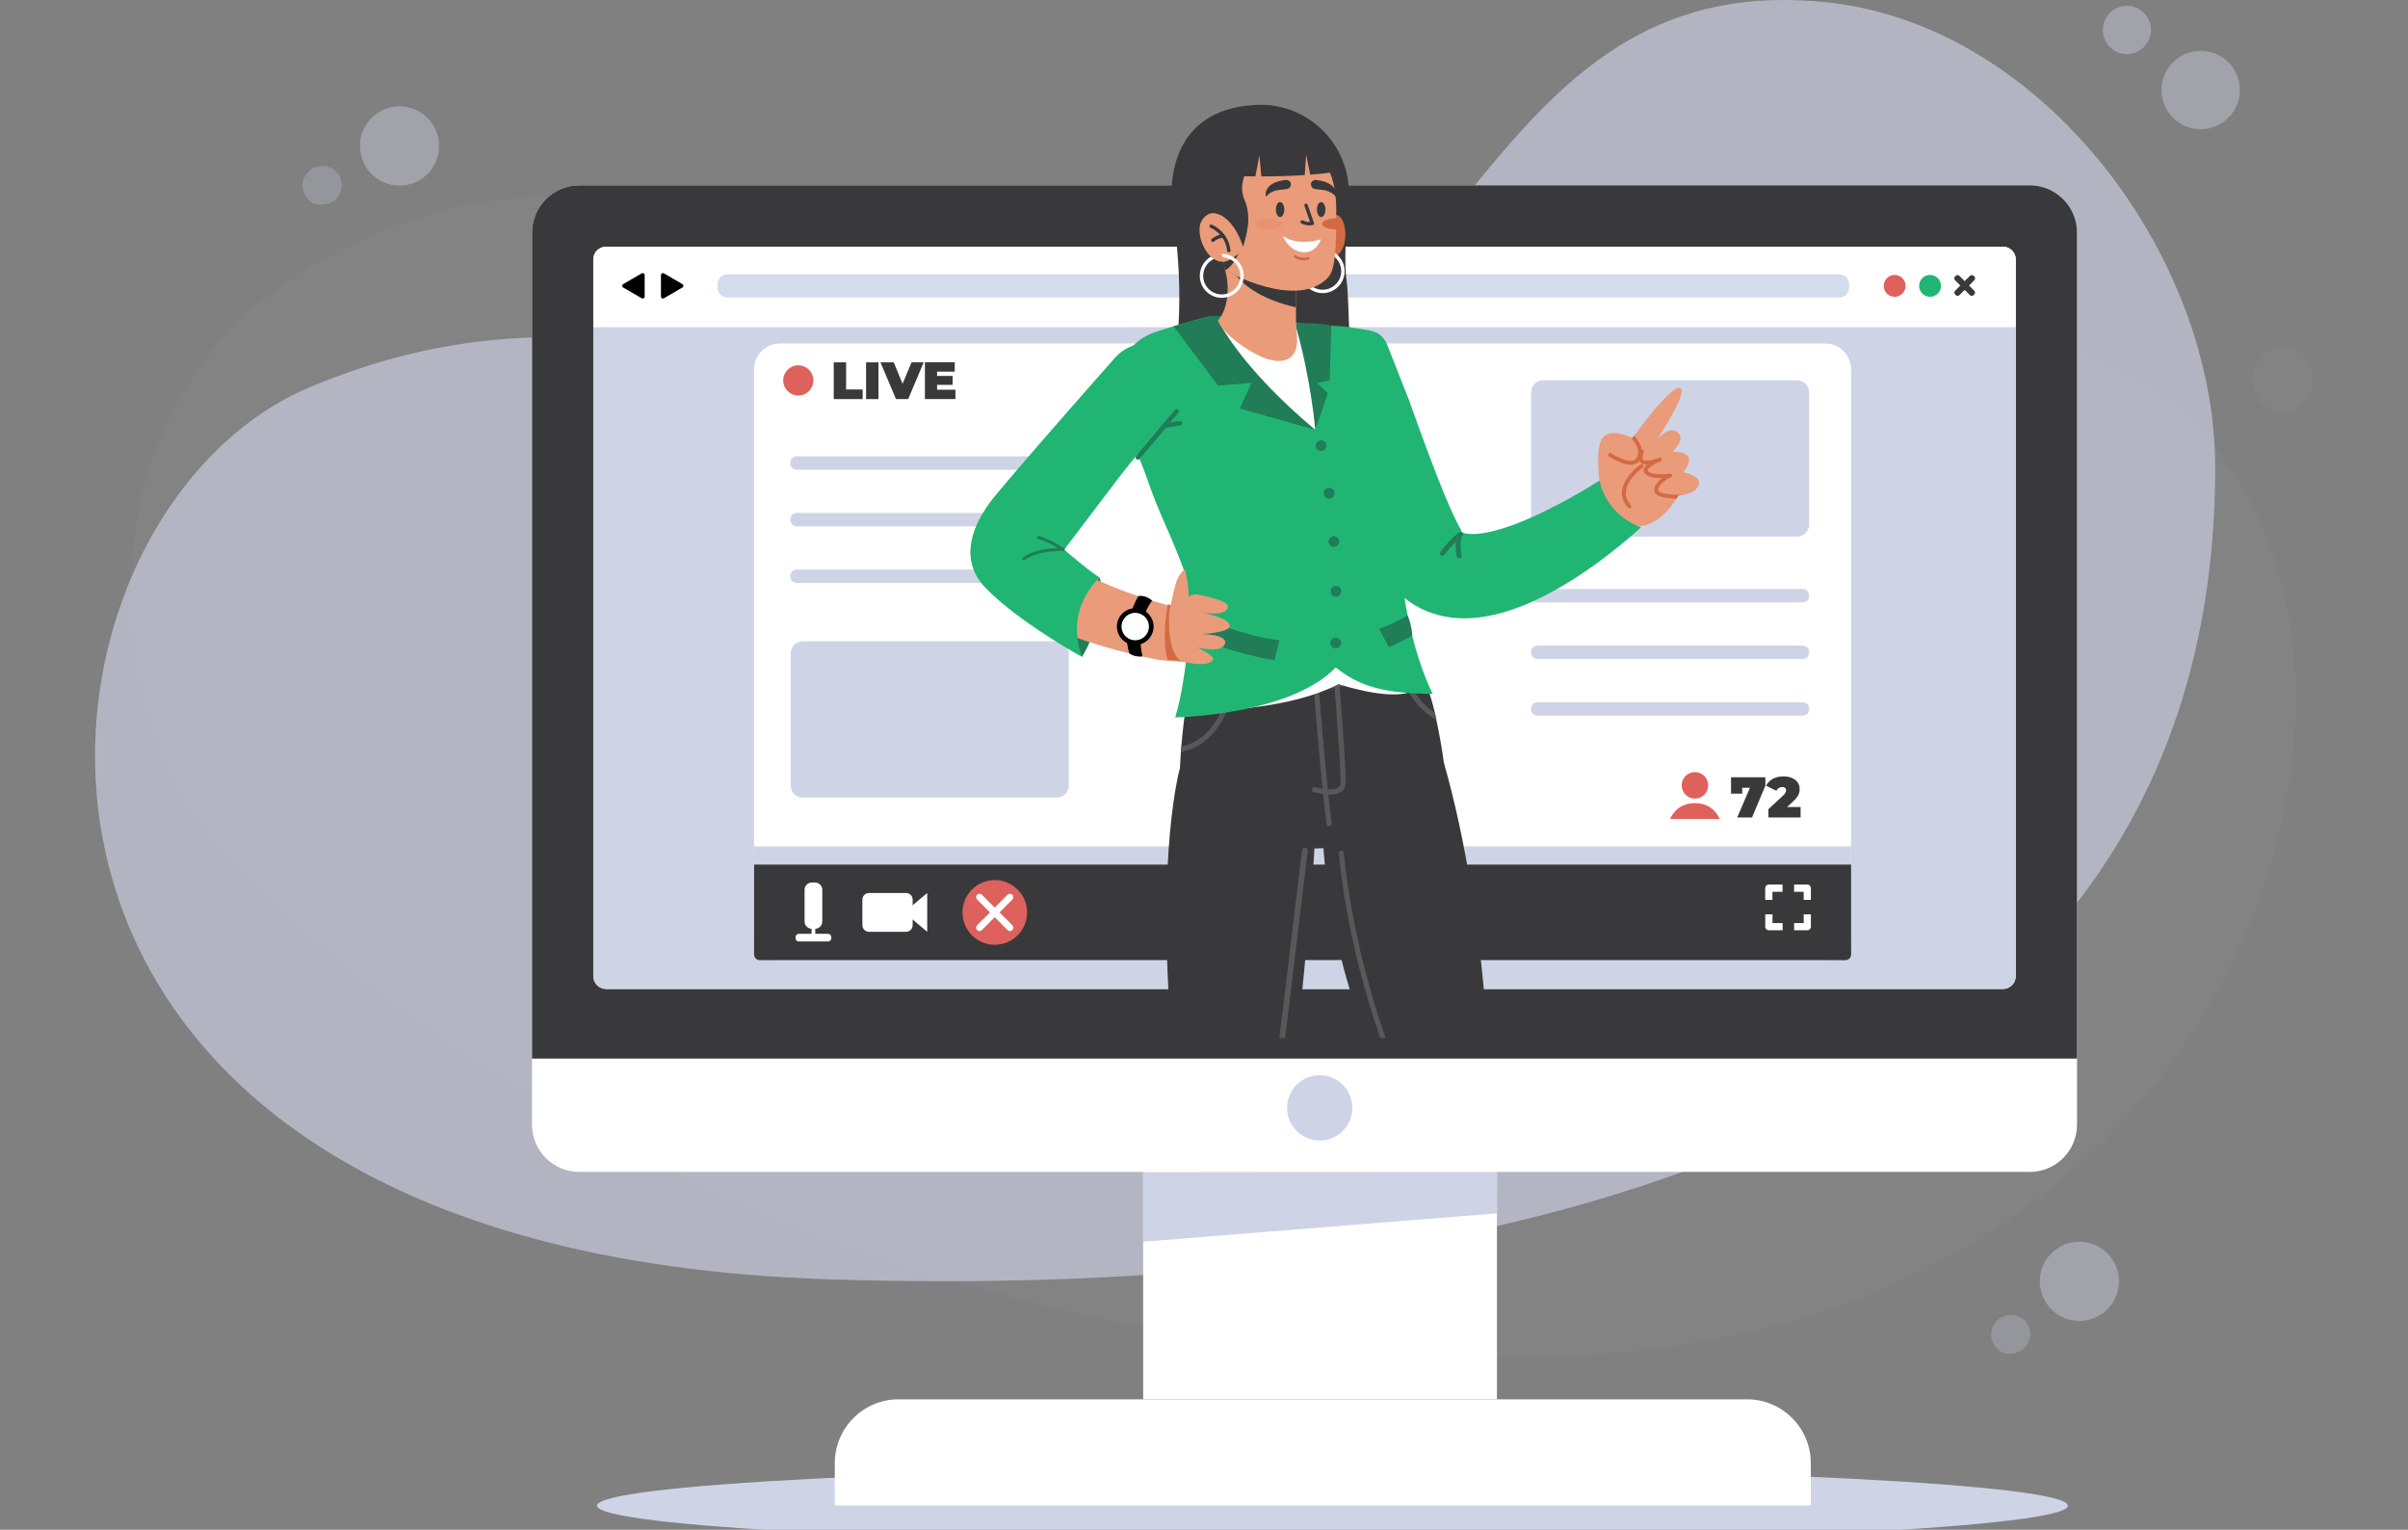 <svg width="359" height="228" viewBox="0 0 359 228" fill="none" xmlns="http://www.w3.org/2000/svg">
<rect x="0" y="0" width="359" height="228" fill="#808080" stroke="none"/>
<g clip-path="url(#clip0_394_3272)">
<g opacity="0.8">
<g opacity="0.5">
<g opacity="0.5">
<g opacity="0.5">
<g opacity="0.5">
<path opacity="0.5" d="M191.437 73.797C177.086 71.677 163.486 65.828 151.748 56.957C134.216 43.713 97.535 21.174 62.543 32.399C14.274 47.883 14.059 92.681 26.632 117.012C39.205 141.343 128.357 212.605 243.943 201.267C347.375 191.123 367.526 74.98 312.365 53.964C264.525 35.744 248.198 82.191 191.437 73.797Z" fill="#CED3E6"/>
</g>
</g>
</g>
</g>
<g opacity="0.5">
<g opacity="0.5">
<g opacity="0.5">
<g opacity="0.5">
<path opacity="0.5" d="M340.343 61.443C342.821 61.443 344.83 59.279 344.83 56.61C344.83 53.941 342.821 51.777 340.343 51.777C337.865 51.777 335.855 53.941 335.855 56.61C335.855 59.279 337.865 61.443 340.343 61.443Z" fill="#CED3E6"/>
</g>
</g>
</g>
</g>
<g opacity="0.8">
<g opacity="0.8">
<g opacity="0.8">
<g opacity="0.8">
<path opacity="0.8" d="M47.534 24.777C48.912 24.526 50.303 25.285 50.786 26.599C51.609 28.839 49.449 31.354 46.537 30.225C44.025 28.367 45.123 25.225 47.534 24.777Z" fill="#CED3E6"/>
</g>
</g>
</g>
</g>
<g opacity="0.8">
<g opacity="0.8">
<path opacity="0.8" d="M332.221 17.555C334.502 15.271 334.502 11.568 332.221 9.284C329.939 7 326.24 7 323.959 9.284C321.678 11.568 321.678 15.271 323.959 17.555C326.24 19.839 329.939 19.839 332.221 17.555Z" fill="#CED3E6"/>
</g>
</g>
<g opacity="0.8">
<g opacity="0.8">
<path opacity="0.8" d="M65.246 20.164C66.123 23.306 64.297 26.568 61.158 27.446C58.019 28.324 54.761 26.496 53.884 23.354C53.007 20.212 54.833 16.95 57.971 16.072C61.11 15.188 64.368 17.022 65.246 20.164Z" fill="#CED3E6"/>
</g>
</g>
<g opacity="0.8">
<g opacity="0.8">
<g opacity="0.8">
<g opacity="0.8">
<path opacity="0.8" d="M298.752 196.182C300.059 195.674 301.568 196.164 302.284 197.365C303.514 199.414 301.855 202.281 298.782 201.719C295.971 200.357 296.46 197.066 298.752 196.182Z" fill="#CED3E6"/>
</g>
</g>
</g>
</g>
<g opacity="0.8">
<g opacity="0.8">
<path opacity="0.8" d="M315.296 188.352C316.746 191.273 315.553 194.821 312.629 196.267C309.705 197.713 306.166 196.524 304.722 193.597C303.272 190.676 304.466 187.127 307.39 185.681C310.308 184.236 313.846 185.431 315.296 188.352Z" fill="#CED3E6"/>
</g>
</g>
<g opacity="0.8">
<g opacity="0.8">
<path opacity="0.8" d="M320.683 4.465C320.683 6.454 319.072 8.061 317.09 8.061C315.103 8.061 313.498 6.448 313.498 4.465C313.498 2.476 315.109 0.869 317.09 0.869C319.072 0.869 320.683 2.482 320.683 4.465Z" fill="#CED3E6"/>
</g>
</g>
</g>
<g opacity="0.8">
<path opacity="0.8" d="M330.254 69.645C330.248 37.506 303.515 2.285 270.247 0.158C269.662 0.122 269.071 0.086 268.475 0.062C220.778 -2.166 217.144 56.073 173.988 62.644C130.832 69.215 97.875 36.054 46.24 57.686C-0.138 77.119 -12.699 186.296 123.564 190.675C232.587 194.175 330.266 165.543 330.254 69.645Z" fill="#CED3E6"/>
</g>
<path d="M198.651 230.071C259.209 230.071 308.301 227.536 308.301 224.408C308.301 221.28 259.209 218.745 198.651 218.745C138.094 218.745 89.002 221.28 89.002 224.408C89.002 227.536 138.094 230.071 198.651 230.071Z" fill="#CED3E6"/>
<path d="M269.964 224.379H124.457V218.071C124.457 212.82 128.712 208.561 133.957 208.561H260.464C265.709 208.561 269.964 212.82 269.964 218.071V224.379Z" fill="white"/>
<path d="M223.174 174.658H170.429V208.554H223.174V174.658Z" fill="white"/>
<path d="M170.43 185.065L223.169 180.841L223.181 174.658L170.436 174.718L170.43 185.065Z" fill="#CED3E6"/>
<path d="M309.657 34.679V167.614C309.657 171.509 306.5 174.669 302.609 174.669H86.366C82.475 174.669 79.318 171.509 79.318 167.614V34.679C79.318 30.784 82.475 27.623 86.366 27.623H302.609C302.717 27.623 302.818 27.623 302.92 27.63C302.997 27.636 303.075 27.636 303.146 27.642H303.152C303.206 27.647 303.26 27.647 303.313 27.659C303.403 27.665 303.492 27.677 303.588 27.689C303.648 27.695 303.707 27.707 303.767 27.719C303.797 27.725 303.821 27.725 303.85 27.731C303.91 27.737 303.964 27.749 304.023 27.767C307.24 28.424 309.657 31.268 309.657 34.679Z" fill="white"/>
<path d="M199.934 168.808C201.97 167.05 202.197 163.972 200.441 161.934C198.685 159.895 195.61 159.668 193.574 161.426C191.537 163.185 191.311 166.262 193.067 168.301C194.823 170.339 197.898 170.567 199.934 168.808Z" fill="#CED3E6"/>
<path d="M304.029 27.767C303.97 27.755 303.916 27.743 303.856 27.731C303.827 27.725 303.803 27.719 303.773 27.719C303.713 27.707 303.654 27.695 303.594 27.689C303.504 27.677 303.415 27.665 303.319 27.659C303.266 27.653 303.212 27.647 303.158 27.642H303.152C303.075 27.636 303.003 27.63 302.926 27.63C302.824 27.623 302.717 27.623 302.615 27.623H86.366C82.475 27.623 79.318 30.784 79.318 34.679V157.781H309.657V34.679C309.657 31.268 307.24 28.424 304.029 27.767ZM300.521 145.481C300.521 146.544 299.661 147.399 298.605 147.399H90.37C89.308 147.399 88.454 146.538 88.454 145.481V38.687C88.454 37.624 89.314 36.769 90.37 36.769H298.605C299.667 36.769 300.521 37.63 300.521 38.687V145.481Z" fill="#39393B"/>
<path d="M300.52 38.689V145.483C300.52 146.546 299.661 147.401 298.605 147.401H90.37C89.307 147.401 88.454 146.54 88.454 145.483V38.689C88.454 37.626 89.313 36.772 90.37 36.772H298.605C299.661 36.772 300.52 37.632 300.52 38.689Z" fill="#CED3E6"/>
<path d="M300.52 38.689V48.766H88.454V38.689C88.454 37.625 89.313 36.771 90.37 36.771H298.605C299.661 36.771 300.52 37.631 300.52 38.689Z" fill="white"/>
<path d="M284.094 42.606C284.094 43.508 283.366 44.237 282.465 44.237C281.564 44.237 280.836 43.508 280.836 42.606C280.836 41.704 281.564 40.975 282.465 40.975C283.366 40.975 284.094 41.704 284.094 42.606Z" fill="#DF615C"/>
<path d="M289.374 42.606C289.374 43.508 288.646 44.237 287.745 44.237C286.844 44.237 286.116 43.508 286.116 42.606C286.116 41.704 286.844 40.976 287.745 40.976C288.646 40.976 289.374 41.704 289.374 42.606Z" fill="#21B573"/>
<path d="M274.224 44.332H108.423C107.623 44.332 106.973 43.675 106.973 42.88V42.336C106.973 41.536 107.629 40.885 108.423 40.885H274.224C275.024 40.885 275.675 41.542 275.675 42.336V42.88C275.68 43.675 275.024 44.332 274.224 44.332Z" fill="#D2DCEC"/>
<path d="M96.112 42.608V44.203C96.112 44.429 95.867 44.567 95.67 44.453L94.292 43.653L92.913 42.852C92.716 42.739 92.716 42.458 92.913 42.345L94.292 41.544L95.67 40.744C95.867 40.63 96.112 40.773 96.112 40.995V42.608Z" fill="black"/>
<path d="M98.541 42.608V44.203C98.541 44.43 98.786 44.567 98.983 44.454L100.361 43.653L101.739 42.853C101.936 42.739 101.936 42.458 101.739 42.345L100.361 41.544L98.983 40.744C98.786 40.63 98.541 40.774 98.541 40.995V42.608Z" fill="black"/>
<path d="M291.578 43.981L291.483 43.885C291.327 43.73 291.327 43.485 291.483 43.33L293.696 41.113C293.852 40.958 294.096 40.958 294.251 41.113L294.347 41.209C294.502 41.364 294.502 41.609 294.347 41.764L292.133 43.981C291.978 44.136 291.727 44.136 291.578 43.981Z" fill="#39393B"/>
<path d="M294.239 43.981L294.334 43.886C294.489 43.731 294.489 43.486 294.334 43.33L292.12 41.114C291.965 40.959 291.72 40.959 291.565 41.114L291.47 41.21C291.315 41.365 291.315 41.61 291.47 41.765L293.684 43.981C293.839 44.137 294.09 44.137 294.239 43.981Z" fill="#39393B"/>
<path d="M272.141 143.104H116.251C114.133 143.104 112.42 141.384 112.42 139.269V55.038C112.42 52.918 114.139 51.203 116.251 51.203H272.141C274.259 51.203 275.972 52.924 275.972 55.038V139.275C275.978 141.39 274.259 143.104 272.141 143.104Z" fill="white"/>
<path d="M157.541 118.875H119.678C118.687 118.875 117.882 118.068 117.882 117.077V97.381C117.882 96.389 118.687 95.583 119.678 95.583H157.541C158.531 95.583 159.337 96.389 159.337 97.381V117.077C159.337 118.068 158.531 118.875 157.541 118.875Z" fill="#CED3E6"/>
<path d="M267.921 79.973H230.059C229.068 79.973 228.263 79.167 228.263 78.175V58.48C228.263 57.488 229.068 56.681 230.059 56.681H267.921C268.912 56.681 269.718 57.488 269.718 58.48V78.175C269.718 79.167 268.912 79.973 267.921 79.973Z" fill="#CED3E6"/>
<path d="M158.392 78.456H118.775C118.25 78.456 117.82 78.032 117.82 77.5V77.41C117.82 76.885 118.244 76.455 118.775 76.455H158.392C158.917 76.455 159.347 76.879 159.347 77.41V77.5C159.341 78.026 158.917 78.456 158.392 78.456Z" fill="#CED3E6"/>
<path d="M158.392 70.015H118.775C118.25 70.015 117.82 69.591 117.82 69.059V68.97C117.82 68.444 118.244 68.014 118.775 68.014H158.392C158.917 68.014 159.347 68.438 159.347 68.97V69.059C159.341 69.591 158.917 70.015 158.392 70.015Z" fill="#CED3E6"/>
<path d="M158.392 86.892H118.775C118.25 86.892 117.82 86.468 117.82 85.936V85.846C117.82 85.321 118.244 84.891 118.775 84.891H158.392C158.917 84.891 159.347 85.315 159.347 85.846V85.936C159.341 86.468 158.917 86.892 158.392 86.892Z" fill="#CED3E6"/>
<path d="M268.768 98.223H229.216C228.691 98.223 228.262 97.799 228.262 97.267V97.177C228.262 96.651 228.685 96.221 229.216 96.221H268.768C269.293 96.221 269.723 96.646 269.723 97.177V97.267C269.717 97.799 269.293 98.223 268.768 98.223Z" fill="#CED3E6"/>
<path d="M268.768 89.788H229.216C228.691 89.788 228.262 89.364 228.262 88.832V88.743C228.262 88.217 228.685 87.787 229.216 87.787H268.768C269.293 87.787 269.723 88.211 269.723 88.743V88.832C269.717 89.358 269.293 89.788 268.768 89.788Z" fill="#CED3E6"/>
<path d="M268.768 106.664H229.216C228.691 106.664 228.262 106.24 228.262 105.708V105.619C228.262 105.093 228.685 104.663 229.216 104.663H268.768C269.293 104.663 269.723 105.087 269.723 105.619V105.708C269.717 106.234 269.293 106.664 268.768 106.664Z" fill="#CED3E6"/>
<path d="M112.421 128.834H275.979V142.257C275.979 142.723 275.597 143.105 275.132 143.105H113.268C112.797 143.105 112.421 142.723 112.421 142.257V128.834Z" fill="#39393B"/>
<path d="M264.245 134.127V132.914H265.755V131.839H263.702C263.404 131.839 263.165 132.078 263.165 132.377V134.127H264.245Z" fill="white"/>
<path d="M264.249 136.276H263.175V138.116C263.175 138.415 263.413 138.654 263.712 138.654H265.765V137.578H264.255V136.276H264.249Z" fill="white"/>
<path d="M268.906 134.126H269.98V132.376C269.98 132.077 269.741 131.838 269.443 131.838H267.474V132.913H268.906V134.126Z" fill="white"/>
<path d="M268.906 136.277V137.579H267.474V138.654H269.443C269.741 138.654 269.98 138.415 269.98 138.117V136.277H268.906Z" fill="white"/>
<path d="M275.978 126.151H112.42V128.833H275.978V126.151Z" fill="#CED3E6"/>
<path d="M124.3 54.005H126.144V58.049H128.614V59.483H124.3V54.005Z" fill="#39393B"/>
<path d="M129.122 54.005H130.966V59.483H129.122V54.005Z" fill="#39393B"/>
<path d="M137.71 54.005L135.395 59.483H133.581L131.266 54.005H133.253L134.56 57.207L135.896 54.005H137.71Z" fill="#39393B"/>
<path d="M142.445 58.084V59.476H137.892V53.998H142.343V55.39H139.706V56.029H142.021V57.361H139.706V58.084H142.445Z" fill="#39393B"/>
<path d="M121.265 56.699C121.265 57.941 120.256 58.951 119.015 58.951C117.774 58.951 116.766 57.941 116.766 56.699C116.766 55.456 117.774 54.447 119.015 54.447C120.256 54.447 121.265 55.45 121.265 56.699Z" fill="#DF615C"/>
<path d="M254.663 117.051C254.663 118.144 253.78 119.028 252.688 119.028C251.596 119.028 250.713 118.144 250.713 117.051C250.713 115.958 251.596 115.074 252.688 115.074C253.78 115.068 254.663 115.958 254.663 117.051Z" fill="#DF615C"/>
<path d="M256.381 122.058H248.993C248.993 122.058 249.835 119.71 252.633 119.71C252.651 119.71 252.669 119.71 252.687 119.71C252.705 119.71 252.723 119.71 252.741 119.71C255.539 119.704 256.381 122.058 256.381 122.058Z" fill="#DF615C"/>
<path d="M263.195 115.851V117.093L261.202 121.842H258.994L260.892 117.416H259.74V118.288H258.075V115.851H263.195Z" fill="#39393B"/>
<path d="M268.447 120.277V121.843H263.649V120.6L265.809 118.599C266.221 118.216 266.281 117.983 266.281 117.774C266.281 117.482 266.084 117.302 265.702 117.302C265.344 117.302 265.004 117.5 264.819 117.858L263.297 117.099C263.732 116.275 264.598 115.713 265.887 115.713C267.307 115.713 268.303 116.448 268.303 117.589C268.303 118.181 268.148 118.712 267.277 119.501L266.424 120.277H268.447Z" fill="#39393B"/>
<path d="M238.677 73.283C238.677 73.283 240.15 78.026 243.844 78.402C246.828 78.701 249.161 75.547 249.949 74.322C250.14 74.029 250.235 73.85 250.235 73.85C250.235 73.85 250.45 73.844 250.772 73.79C251.524 73.677 252.837 73.336 253.231 72.333C253.792 70.911 250.951 70.385 250.951 70.385C250.951 70.385 252.169 68.946 251.697 68.091C251.232 67.249 249.334 67.327 249.334 67.327C249.334 67.327 251.16 65.738 250.331 64.692C249.078 63.121 247.263 65.296 247.108 65.421C247.222 65.254 251.906 58.121 250.414 57.834C249.113 57.584 244.799 63.342 243.647 64.919C243.462 65.17 243.361 65.314 243.361 65.314C243.361 65.314 243.271 65.266 243.116 65.188C242.382 64.83 240.144 63.916 238.981 65.2C237.579 66.747 238.677 73.283 238.677 73.283Z" fill="#EA9B7A"/>
<path d="M247.786 71.257C247.225 71.705 246.759 72.266 246.652 72.786C246.586 73.121 246.664 73.413 246.885 73.635C247.034 73.79 247.273 73.909 247.559 73.999C248.275 74.232 249.278 74.298 249.952 74.316C250.143 74.023 250.238 73.844 250.238 73.844C250.238 73.844 250.459 73.838 250.775 73.79C250.728 73.76 250.674 73.748 250.62 73.748C249.552 73.772 247.702 73.652 247.284 73.234C247.231 73.18 247.171 73.091 247.207 72.906C247.326 72.338 248.245 71.472 249.099 71.137C249.236 71.084 249.307 70.94 249.272 70.797C249.236 70.653 249.093 70.564 248.949 70.588C248.251 70.695 246.306 70.851 245.697 70.235C245.608 70.146 245.62 70.092 245.626 70.062C245.655 69.925 245.799 69.769 246.001 69.608C246.419 69.28 247.094 68.939 247.595 68.742C247.654 68.718 247.696 68.682 247.726 68.634C247.78 68.557 247.792 68.461 247.756 68.371C247.696 68.222 247.535 68.15 247.386 68.21C247.165 68.3 246.383 68.617 245.781 69.058C245.566 69.22 245.369 69.393 245.238 69.584C245.154 69.704 245.094 69.823 245.065 69.949C245.029 70.128 245.035 70.391 245.291 70.648C245.834 71.179 246.92 71.281 247.786 71.257Z" fill="#D46A43"/>
<path d="M245.008 67.095C245.091 67.178 245.121 67.298 245.074 67.411C244.93 67.758 244.853 68.08 244.889 68.313C244.918 68.499 245.002 68.564 245.074 68.594C245.187 68.648 245.36 68.666 245.569 68.66C246.088 68.642 246.84 68.451 247.514 68.236C247.484 68.284 247.437 68.319 247.383 68.343C246.882 68.54 246.207 68.881 245.79 69.209C245.724 69.215 245.652 69.221 245.587 69.221C245.378 69.227 245.187 69.215 245.02 69.18C244.948 69.162 244.883 69.138 244.823 69.114C244.536 68.982 244.363 68.731 244.316 68.397C244.262 68.044 244.357 67.614 244.536 67.184C244.614 66.999 244.847 66.957 244.99 67.089C245.002 67.095 245.002 67.095 245.008 67.095Z" fill="#D46A43"/>
<path d="M239.883 68.048C239.943 68.089 240.88 68.699 241.918 69.039C242.497 69.225 243.106 69.332 243.613 69.201C244.037 69.099 244.353 68.854 244.556 68.478C245.284 67.146 244.299 65.67 243.643 64.911C243.458 65.162 243.356 65.306 243.356 65.306C243.356 65.306 243.267 65.258 243.112 65.18C243.673 65.802 244.645 67.116 244.055 68.197C243.929 68.43 243.738 68.573 243.476 68.639C242.491 68.884 240.773 67.946 240.194 67.564C240.062 67.474 239.883 67.51 239.8 67.647C239.716 67.785 239.752 67.964 239.883 68.048Z" fill="#D46A43"/>
<path d="M242.821 75.745C242.916 75.775 243.024 75.757 243.101 75.685C243.22 75.578 243.226 75.399 243.125 75.279C242.558 74.646 242.313 73.947 242.397 73.212C242.618 71.331 244.867 69.73 244.891 69.712C245.023 69.622 245.052 69.443 244.963 69.311C244.873 69.18 244.694 69.15 244.563 69.24C244.462 69.311 242.075 71.002 241.824 73.141C241.717 74.049 242.015 74.891 242.695 75.656C242.731 75.703 242.773 75.733 242.821 75.745Z" fill="#D46A43"/>
<path d="M207.141 52.226L210.047 59.585C210.483 60.816 210.924 62.047 211.372 63.271C211.813 64.496 212.261 65.715 212.715 66.927C213.174 68.14 213.622 69.347 214.081 70.535C214.541 71.724 215.018 72.901 215.495 74.042C215.967 75.183 216.456 76.3 216.939 77.298C217.178 77.793 217.423 78.254 217.626 78.618L217.763 78.857L217.817 78.952C217.829 78.976 217.829 78.976 217.834 78.994C217.852 79.042 217.858 79.072 217.864 79.096C217.87 79.144 217.852 79.174 217.876 79.215C217.894 79.263 217.966 79.323 218.115 79.394C218.419 79.532 219.076 79.627 219.899 79.592C220.723 79.556 221.707 79.388 222.728 79.126C223.748 78.863 224.828 78.522 225.914 78.11C228.086 77.286 230.312 76.24 232.508 75.07C234.71 73.905 236.327 72.967 238.469 71.629C239.156 74.807 241.399 77.375 244.652 78.6C242.569 80.5 240.385 82.262 238.088 83.941C235.778 85.607 233.355 87.184 230.688 88.576C229.351 89.269 227.961 89.932 226.451 90.5C224.942 91.067 223.336 91.563 221.522 91.874C220.615 92.029 219.655 92.137 218.628 92.155C217.602 92.166 216.51 92.101 215.364 91.88C214.218 91.659 213.019 91.282 211.861 90.709C210.704 90.141 209.6 89.371 208.657 88.487C208.185 88.045 207.756 87.579 207.362 87.101L207.081 86.742L206.849 86.432C206.771 86.324 206.705 86.228 206.634 86.133C206.568 86.037 206.491 85.93 206.431 85.84C205.918 85.082 205.494 84.389 205.1 83.708C204.319 82.358 203.656 81.073 203.012 79.795C202.379 78.516 201.788 77.25 201.216 75.983C200.643 74.723 200.088 73.463 199.557 72.196C199.026 70.936 198.5 69.675 197.987 68.409C197.48 67.142 196.985 65.882 196.501 64.615C196.024 63.349 195.547 62.076 195.081 60.804L194.395 58.886L194.061 57.919C193.947 57.59 193.84 57.279 193.727 56.933L207.141 52.226Z" fill="#21B573"/>
<path d="M215.046 82.846C215.159 82.846 215.267 82.798 215.338 82.696C215.35 82.678 216.753 80.82 217.97 79.948C218.137 79.829 218.173 79.602 218.053 79.434C217.934 79.267 217.707 79.231 217.54 79.351C216.227 80.289 214.807 82.177 214.748 82.254C214.628 82.415 214.658 82.648 214.819 82.768C214.891 82.822 214.968 82.846 215.046 82.846Z" fill="#217C58"/>
<path d="M217.545 83.21C217.569 83.21 217.598 83.21 217.622 83.204C217.819 83.162 217.945 82.965 217.903 82.767C217.897 82.749 217.563 81.19 217.897 80.013C217.951 79.816 217.837 79.613 217.646 79.559C217.449 79.506 217.246 79.619 217.193 79.81C216.805 81.166 217.169 82.857 217.187 82.929C217.223 83.096 217.372 83.21 217.545 83.21Z" fill="#217C58"/>
<path d="M214.146 122.433C207.356 126.346 190.939 128.359 180.234 124.106C176.308 122.547 175.615 121.585 175.914 114.524C175.926 114.261 175.938 113.998 175.95 113.735C175.979 113.18 176.015 112.624 176.057 112.074C176.075 111.806 176.099 111.543 176.117 111.28C176.194 110.294 176.29 109.327 176.397 108.401C176.427 108.144 176.457 107.893 176.481 107.642C176.725 105.575 177.119 103.717 177.477 102.277C177.543 102.021 177.608 101.77 177.668 101.543C178.05 100.133 178.354 99.285 178.354 99.285C180.079 99.565 181.857 99.727 183.647 99.798C183.898 99.81 184.155 99.816 184.405 99.822C193.666 100.067 203.089 97.97 207.457 96.829C207.72 96.764 207.964 96.698 208.191 96.632C209.325 96.328 209.969 96.13 209.969 96.13C209.969 96.13 210.369 96.829 210.93 97.988C211.031 98.203 211.145 98.43 211.252 98.675C212.141 100.587 213.275 103.359 213.92 106.25C213.931 106.286 213.937 106.322 213.943 106.358C213.997 106.608 214.051 106.859 214.105 107.11C214.116 107.158 214.128 107.212 214.134 107.26C214.576 109.356 214.982 111.561 215.256 113.664C215.292 113.932 215.322 114.201 215.358 114.47C215.901 119.094 215.984 121.376 214.146 122.433Z" fill="#39393B"/>
<path d="M214.138 107.265C214.121 107.259 214.103 107.247 214.091 107.241C212.712 106.489 211.495 105.348 210.451 103.836C210.307 103.633 210.17 103.418 210.033 103.197C208.983 101.489 208.117 99.362 207.455 96.835C207.718 96.769 207.962 96.704 208.189 96.638C208.84 99.135 209.687 101.214 210.719 102.863C210.856 103.084 211 103.293 211.143 103.502C211.96 104.673 212.891 105.593 213.924 106.256C213.936 106.292 213.942 106.327 213.948 106.363C214.001 106.614 214.055 106.865 214.109 107.116C214.115 107.164 214.127 107.218 214.138 107.265Z" fill="#585859"/>
<path d="M184.401 99.826C184.103 102.49 183.506 104.742 182.635 106.576C182.521 106.815 182.402 107.054 182.271 107.275C181.555 108.572 180.678 109.629 179.645 110.441C178.38 111.433 177.091 111.881 176.047 112.072C176.065 111.804 176.089 111.541 176.107 111.278C177.02 111.087 178.118 110.674 179.192 109.832C180.087 109.133 180.851 108.225 181.489 107.126C181.62 106.899 181.746 106.666 181.865 106.427C182.748 104.653 183.339 102.443 183.649 99.796C183.894 99.808 184.145 99.82 184.401 99.826Z" fill="#585859"/>
<path d="M211.242 98.68C210.717 98.913 210.156 99.152 209.553 99.397C209.32 99.493 209.082 99.588 208.837 99.684C205.34 101.052 200.763 102.455 195.822 102.963C195.631 102.981 195.44 102.999 195.255 103.017C190.774 103.429 186.209 103.238 182.45 102.886C182.181 102.862 181.919 102.838 181.656 102.808C180.069 102.647 178.642 102.461 177.461 102.282C177.527 102.025 177.592 101.774 177.652 101.547C178.869 101.727 180.331 101.918 181.966 102.085C182.223 102.109 182.485 102.133 182.748 102.157C186.579 102.503 191.228 102.677 195.745 102.211C200.566 101.715 205.036 100.347 208.467 99.015C208.712 98.919 208.944 98.823 209.177 98.734C209.798 98.483 210.377 98.238 210.914 97.999C211.021 98.208 211.129 98.441 211.242 98.68Z" fill="#585859"/>
<path d="M221.792 154.726C220.802 139.397 218.552 125.186 215.258 113.668L197.052 122.157C197.619 136.106 200.417 145.771 203.64 154.726H221.792Z" fill="#39393B"/>
<path d="M206.582 154.726C201.301 139.642 200.376 127.3 200.364 127.139C200.346 126.93 200.167 126.774 199.958 126.786C199.749 126.798 199.588 126.983 199.606 127.193C199.618 127.348 200.543 139.648 205.782 154.726H206.582Z" fill="#585859"/>
<path d="M193.431 154.728C194.552 143.838 195.847 130.463 196.014 125.283L175.905 114.519C175.905 114.519 172.36 126.765 174.687 154.722H193.431V154.728Z" fill="#39393B"/>
<path d="M191.594 154.727L194.965 126.841C194.995 126.602 194.828 126.387 194.589 126.363C194.351 126.333 194.136 126.5 194.112 126.739L190.729 154.727H191.594Z" fill="#585859"/>
<path d="M197.76 122.815C197.784 123.024 197.975 123.168 198.178 123.15C198.178 123.15 198.178 123.15 198.184 123.15C198.393 123.126 198.542 122.935 198.518 122.726C198.351 121.31 198.19 119.858 198.035 118.412C198.005 118.156 197.981 117.905 197.957 117.648C197.468 112.905 197.068 108.239 196.806 104.936C196.788 104.667 196.764 104.41 196.746 104.159C196.686 103.436 196.639 102.791 196.597 102.247C196.34 102.247 196.09 102.253 195.833 102.253C195.875 102.797 195.923 103.448 195.982 104.177C196 104.428 196.024 104.685 196.042 104.953C196.304 108.227 196.698 112.851 197.188 117.564C197.211 117.827 197.241 118.084 197.265 118.347C197.42 119.846 197.587 121.352 197.76 122.815Z" fill="#585859"/>
<path d="M195.872 118.051C195.997 118.087 196.564 118.254 197.268 118.344C197.513 118.379 197.776 118.403 198.038 118.409C198.283 118.415 198.522 118.409 198.76 118.385C199.22 118.332 199.643 118.212 199.984 117.967C200.401 117.663 200.628 117.203 200.634 116.635C200.664 115.142 200.234 109.066 199.906 104.777C199.888 104.514 199.87 104.257 199.846 104.006C199.793 103.319 199.745 102.698 199.703 102.167C199.452 102.178 199.196 102.19 198.945 102.196C198.987 102.728 199.035 103.361 199.088 104.06C199.106 104.311 199.124 104.568 199.148 104.831C199.47 109.114 199.9 115.177 199.87 116.623C199.864 116.958 199.757 117.191 199.53 117.358C199.166 117.621 198.569 117.681 197.955 117.651C197.692 117.639 197.43 117.609 197.185 117.567C196.731 117.495 196.332 117.4 196.087 117.328C195.884 117.268 195.675 117.382 195.615 117.585C195.556 117.782 195.669 117.991 195.872 118.051Z" fill="#585859"/>
<path d="M172.96 58.406L201.985 57.66C201.084 56.399 201.167 44.356 200.768 41.871C200.35 39.308 200.672 34.218 201.054 30.06C201.794 22.079 195.319 15.239 187.323 15.634C187.204 15.64 187.085 15.646 186.959 15.652C174.756 16.428 173.861 26.894 174.995 33.233C176.033 38.997 176.755 54.726 172.96 58.406Z" fill="#39393B"/>
<path d="M179.246 96.144L181.585 105.971C187.433 105.505 194.349 104.657 199.559 101.963C199.559 101.963 206.499 104.298 210.02 103.211L207.442 96.15H179.246V96.144Z" fill="white"/>
<path d="M213.608 103.412C206.865 103.364 202.819 102.492 199.143 99.475C192.245 106.65 175.208 106.925 175.208 106.925C176.915 101.417 177.47 91.674 177.47 91.674C177.332 90.664 177.261 89.613 177.153 88.543C177.046 87.48 176.903 86.399 176.628 85.335C174.946 80.479 172.982 76.996 171.234 71.972C171.12 71.643 171.007 71.321 170.888 70.998C170.81 70.783 170.733 70.574 170.655 70.365C170.082 68.794 169.462 67.229 168.817 65.723C165.995 59.146 165.541 51.727 172.326 49.463C172.821 49.301 173.304 49.14 173.776 48.991C176.986 47.975 179.66 47.306 180.406 47.127C180.543 47.097 180.608 47.079 180.608 47.079L194.852 48.262L196.207 48.375C198.2 48.596 200.307 48.543 201.637 48.835C202.807 49.092 203.517 49.032 204.71 49.385C207.515 50.215 207.438 53.997 208.309 58.692C208.321 58.77 208.339 58.853 208.351 58.937C208.356 58.961 208.362 58.991 208.368 59.015C208.524 59.815 208.703 60.604 208.911 61.386C209.144 62.259 209.401 63.125 209.669 63.961C211.31 69.117 213.291 71.482 212.951 74.732C212.641 77.671 209.651 81.679 208.858 82.534C208.673 82.731 208.565 82.838 208.565 82.838C208.565 82.85 208.571 82.868 208.571 82.886C208.583 83 208.595 83.125 208.613 83.257C208.673 83.752 208.762 84.338 208.87 85.007C209.114 87.486 209.466 89.738 209.86 91.739C210.075 92.821 210.302 93.83 210.541 94.762C211.967 100.407 213.608 103.412 213.608 103.412Z" fill="#21B573"/>
<path d="M210.545 94.75C208.618 95.772 207.06 96.453 207.06 96.453L205.622 93.741C207.001 93.245 208.474 92.51 209.865 91.721C210.181 92.564 210.473 93.418 210.545 94.75Z" fill="#217C58"/>
<path d="M179.468 92.206C179.468 92.206 185.949 94.96 190.746 95.426L190.013 98.407C190.013 98.407 182.154 97.11 179.009 94.864L179.468 92.206Z" fill="#217C58"/>
<path d="M197.756 66.425C197.756 66.867 197.398 67.225 196.957 67.225C196.515 67.225 196.157 66.867 196.157 66.425C196.157 65.983 196.515 65.624 196.957 65.624C197.398 65.624 197.756 65.983 197.756 66.425Z" fill="#217C58"/>
<path d="M198.953 73.515C198.953 73.957 198.595 74.315 198.153 74.315C197.712 74.315 197.354 73.957 197.354 73.515C197.354 73.073 197.712 72.714 198.153 72.714C198.595 72.714 198.953 73.073 198.953 73.515Z" fill="#217C58"/>
<path d="M199.662 80.719C199.662 81.161 199.304 81.519 198.862 81.519C198.421 81.519 198.062 81.161 198.062 80.719C198.062 80.277 198.421 79.918 198.862 79.918C199.31 79.918 199.662 80.277 199.662 80.719Z" fill="#217C58"/>
<path d="M199.977 88.133C199.977 88.575 199.619 88.934 199.178 88.934C198.736 88.934 198.378 88.575 198.378 88.133C198.378 87.691 198.736 87.333 199.178 87.333C199.619 87.333 199.977 87.691 199.977 88.133Z" fill="#217C58"/>
<path d="M199.939 95.837C199.939 96.279 199.581 96.638 199.139 96.638C198.698 96.638 198.34 96.279 198.34 95.837C198.34 95.395 198.698 95.037 199.139 95.037C199.581 95.037 199.939 95.395 199.939 95.837Z" fill="#217C58"/>
<path d="M193.217 48.253C193.217 48.253 196.308 47.972 198.48 48.551L198.247 56.688L196.397 57.088L197.955 58.623L196.087 64.083C196.087 64.071 193.533 54.991 193.217 48.253Z" fill="#217C58"/>
<path d="M180.608 47.079L174.951 48.627L181.599 57.468L186.581 57.068L184.833 60.885L196.087 64.063C196.087 64.063 183.055 51.673 182.01 47.193L180.608 47.079Z" fill="#217C58"/>
<path d="M181.6 47.743C181.6 47.743 184.852 54.672 196.088 64.063C196.088 64.063 195.486 56.673 193.224 48.752C193.224 48.758 186.606 51.064 181.6 47.743Z" fill="white"/>
<path d="M193.217 48.252L193.366 50.169C193.653 53.748 191.105 54.763 187.405 52.869C184.481 51.37 181.999 49.136 181.593 47.75L193.217 48.252Z" fill="#EA9B7A"/>
<path d="M199.323 24.358C199.323 24.358 200.964 30.816 199.913 31.939C198.863 33.068 197.306 30.648 197.306 30.648C197.306 30.648 198.075 24.621 199.323 24.358Z" fill="#39393B"/>
<path d="M197.513 32.908C197.513 32.908 199.213 30.901 200.174 32.908C201.135 34.915 200.395 38.983 197.811 38.32L197.513 32.908Z" fill="#D46A43"/>
<path d="M196.021 37.9C195.078 38.342 194.421 39.298 194.421 40.409C194.421 41.938 195.662 43.181 197.19 43.181C198.718 43.181 199.959 41.938 199.959 40.409C199.959 39.31 199.32 38.36 198.396 37.912C198.079 37.757 197.727 37.661 197.357 37.643C197.292 37.47 197.232 37.297 197.16 37.129C197.172 37.129 197.184 37.129 197.19 37.129C197.644 37.129 198.079 37.225 198.467 37.392C199.637 37.894 200.466 39.059 200.466 40.409C200.466 42.219 198.998 43.689 197.19 43.689C195.382 43.689 193.914 42.219 193.914 40.409C193.914 39.19 194.582 38.127 195.567 37.559L196.021 37.9Z" fill="white"/>
<path d="M193.219 43.214V48.752C193.219 48.752 190.301 53.537 181.595 47.742C183.242 45.897 183.295 42.336 182.627 40.209C182.627 40.209 183.266 40.64 184.322 41.111C184.537 41.207 184.769 41.309 185.014 41.41C187.186 42.33 190.462 43.429 193.219 43.214Z" fill="#EA9B7A"/>
<path d="M193.223 43.213V45.805C190.854 45.28 186.707 43.983 184.326 41.11C184.541 41.205 184.774 41.307 185.018 41.409C187.19 42.328 190.467 43.428 193.223 43.213Z" fill="#39393B"/>
<path d="M197.953 41.407C193.304 46.222 182.987 40.475 182.653 40.29C182.647 40.284 182.647 40.284 182.647 40.284C182.551 39.854 182.468 39.424 182.39 39.006C181.734 35.421 181.692 32.1 182.056 28.94C181.883 25.606 183.864 22.506 186.997 21.359C190.243 20.176 193.155 21.604 194.903 22.142C197.541 22.954 199.206 26.371 199.218 31.24C199.224 37.208 199.104 40.212 197.953 41.407Z" fill="#EA9B7A"/>
<path d="M198.657 25.682C197.583 25.832 196.479 25.945 195.345 26.035L194.724 23.06L194.522 26.095C192.433 26.238 190.267 26.292 188.041 26.292L187.767 23.162L187.158 26.292C185.511 26.286 183.84 26.25 182.157 26.202C180.809 19.959 187.57 17.241 193.257 18.538C198.937 19.84 198.657 25.682 198.657 25.682Z" fill="#39393B"/>
<path d="M186.47 24.355C186.47 24.355 184.376 27.151 185.522 29.75C186.667 32.348 185.868 34.893 185.325 36.787C185.325 36.787 184.137 32.605 181.339 31.829C178.54 31.046 179.984 23.382 186.47 24.355Z" fill="#39393B"/>
<path d="M193.96 38.777C194.574 38.872 195.069 38.705 195.099 38.693C195.201 38.657 195.26 38.544 195.225 38.442C195.189 38.34 195.075 38.281 194.974 38.317C194.962 38.323 194.001 38.633 193.202 38.048C193.112 37.982 192.987 38 192.921 38.09C192.856 38.179 192.874 38.305 192.963 38.364C193.297 38.615 193.643 38.729 193.96 38.777Z" fill="#D46A43"/>
<path d="M196.917 35.664C196.917 35.664 193.683 36.793 191.254 35.192C191.254 35.192 192.107 37.379 194.202 37.588C196.296 37.791 196.917 35.664 196.917 35.664Z" fill="white"/>
<path d="M191.758 26.806C191.758 26.806 192.724 26.901 192.384 27.786C192.044 28.67 190.111 27.696 188.726 29.327C188.726 29.333 188.135 27.206 191.758 26.806Z" fill="#39393B"/>
<path d="M196.144 26.809C196.144 26.809 195.178 26.904 195.518 27.788C195.858 28.672 197.791 27.699 199.176 29.329C199.176 29.335 199.767 27.209 196.144 26.809Z" fill="#39393B"/>
<g opacity="0.8">
<g opacity="0.8">
<g opacity="0.8">
<g opacity="0.8">
<g opacity="0.8">
<g opacity="0.8">
<g opacity="0.8">
<path opacity="0.8" d="M191.242 33.372C191.242 33.82 190.317 34.191 189.171 34.191C188.026 34.191 187.101 33.826 187.101 33.372C187.101 32.924 188.026 32.554 189.171 32.554C190.317 32.554 191.242 32.924 191.242 33.372Z" fill="#D46A43"/>
</g>
</g>
</g>
</g>
</g>
</g>
</g>
<path d="M199.671 34.164C199.509 34.182 199.342 34.188 199.169 34.188C198.024 34.188 197.099 33.823 197.099 33.369C197.099 32.921 198.024 32.551 199.169 32.551C199.324 32.551 199.474 32.557 199.617 32.569L199.671 34.164Z" fill="#D46A43"/>
<path d="M191.472 31.231C191.472 31.852 191.191 32.354 190.845 32.354C190.499 32.354 190.219 31.852 190.219 31.231C190.219 30.61 190.499 30.108 190.845 30.108C191.191 30.114 191.472 30.616 191.472 31.231Z" fill="#39393B"/>
<path d="M197.594 31.235C197.594 31.856 197.313 32.358 196.967 32.358C196.621 32.358 196.341 31.856 196.341 31.235C196.341 30.614 196.621 30.112 196.967 30.112C197.313 30.118 197.594 30.62 197.594 31.235Z" fill="#39393B"/>
<path d="M195.198 33.592C195.497 33.592 195.694 33.544 195.712 33.538C195.783 33.52 195.837 33.472 195.873 33.412C195.908 33.347 195.914 33.275 195.891 33.209L194.948 30.509C194.9 30.378 194.757 30.306 194.625 30.354C194.494 30.401 194.423 30.545 194.47 30.676L195.306 33.078C195.049 33.09 194.655 33.066 194.261 32.851C194.136 32.785 193.981 32.833 193.915 32.952C193.85 33.078 193.897 33.233 194.017 33.299C194.452 33.538 194.882 33.592 195.198 33.592Z" fill="#39393B"/>
<path d="M184.656 37.778C184.627 37.849 183.815 39.737 182.645 40.287C182.639 40.281 182.639 40.281 182.639 40.281C182.544 39.851 182.46 39.421 182.383 39.002C182.419 38.99 183.6 38.787 184.656 37.778Z" fill="#39393B"/>
<path d="M183.526 33.478C183.526 33.478 181.056 30.157 179.242 32.767C177.75 34.918 180.56 40.653 183.58 38.556L183.526 33.478Z" fill="#EA9B7A"/>
<path d="M180.978 38.591C180.035 39.033 179.378 40.007 179.378 41.112C179.378 42.642 180.62 43.884 182.147 43.884C183.675 43.884 184.916 42.642 184.916 41.112C184.916 40.013 184.277 39.063 183.353 38.615C183.036 38.46 182.684 38.364 182.314 38.346C182.249 38.173 182.189 38 182.117 37.833C182.129 37.833 182.141 37.833 182.147 37.833C182.601 37.833 183.036 37.928 183.424 38.096C184.594 38.597 185.423 39.762 185.423 41.112C185.423 42.922 183.955 44.392 182.147 44.392C180.339 44.392 178.871 42.922 178.871 41.112C178.871 39.894 179.557 38.812 180.542 38.245C180.679 38.376 180.822 38.496 180.978 38.591Z" fill="white"/>
<path d="M183.195 37.605C183.206 37.605 183.212 37.605 183.224 37.605C183.362 37.587 183.463 37.462 183.451 37.324C183.141 34.499 180.766 33.519 180.664 33.477C180.533 33.423 180.384 33.489 180.336 33.62C180.282 33.752 180.348 33.901 180.479 33.949C180.575 33.985 182.675 34.863 182.95 37.378C182.956 37.509 183.069 37.605 183.195 37.605Z" fill="#39393B"/>
<path d="M180.807 36.066C180.861 36.066 180.92 36.048 180.968 36.006C181.189 35.827 181.857 35.385 182.299 35.498C182.436 35.534 182.573 35.45 182.609 35.313C182.645 35.176 182.561 35.038 182.424 35.002C181.66 34.805 180.747 35.528 180.646 35.606C180.538 35.695 180.521 35.857 180.61 35.964C180.664 36.03 180.735 36.066 180.807 36.066Z" fill="#39393B"/>
<path d="M163.936 86.096C163.936 86.096 164.747 87.852 163.81 91.681C162.874 95.516 161.304 97.918 161.304 97.918C161.304 97.918 157.372 91.95 163.936 86.096Z" fill="#217C58"/>
<path d="M146.604 82.427C146.616 82.618 146.628 82.816 146.646 83.001C146.67 83.192 146.7 83.377 146.73 83.568C146.747 83.658 146.759 83.753 146.783 83.849L146.849 84.118C147.016 84.847 147.279 85.498 147.565 86.095C147.708 86.382 147.869 86.675 148.024 86.925C148.108 87.051 148.186 87.182 148.269 87.308L148.52 87.66C149.2 88.586 149.922 89.279 150.62 89.871C151.324 90.462 152.023 90.946 152.703 91.382C153.043 91.603 153.383 91.8 153.723 91.997C154.063 92.194 154.392 92.374 154.726 92.553C155.394 92.899 156.05 93.228 156.707 93.527C158.02 94.13 159.321 94.638 160.621 95.098C161.916 95.558 163.217 95.97 164.506 96.346C165.801 96.729 167.09 97.075 168.385 97.392C169.68 97.708 170.975 97.995 172.282 98.27C172.753 98.365 173.403 98.431 174.084 98.485C175.122 98.562 176.25 98.622 176.99 98.748C177.169 97.672 176.262 96.806 176.441 95.731C176.65 94.476 176.858 93.216 177.085 91.962L176.566 90.838C175.778 90.647 174.991 90.444 174.197 90.235C174.173 90.229 174.149 90.223 174.125 90.217C172.974 89.906 171.834 89.56 170.7 89.19C169.549 88.819 168.403 88.419 167.275 87.995C166.153 87.571 165.055 87.117 163.987 86.633C162.925 86.149 161.887 85.641 160.926 85.098C160.448 84.829 159.977 84.554 159.547 84.261C159.332 84.118 159.118 83.975 158.921 83.825C158.724 83.676 158.533 83.526 158.354 83.377C158.079 83.15 157.829 82.911 157.626 82.69C157.566 82.624 157.512 82.565 157.459 82.499L157.447 82.487L157.632 82.236L157.966 81.782C158.139 81.543 158.306 81.31 158.497 81.065C158.867 80.581 159.225 80.103 159.601 79.62L160.741 78.174C161.517 77.212 162.286 76.238 163.08 75.277L163.671 74.554L164.267 73.831L165.109 72.815L165.467 72.385L165.903 71.86L166.672 70.934L167.89 69.488C168.695 68.526 169.507 67.558 170.324 66.603L175.2 60.844L175.229 60.808C177.282 58.383 176.984 54.745 174.561 52.69C172.156 50.653 168.57 50.933 166.505 53.299L165.228 54.769L163.975 56.238C163.557 56.728 163.146 57.224 162.734 57.714C162.322 58.203 161.904 58.699 161.499 59.195C160.681 60.187 159.864 61.184 159.052 62.188L157.841 63.699L157.68 63.903L156.635 65.223C156.235 65.73 155.836 66.244 155.442 66.752L154.845 67.523L154.577 67.875L154.254 68.299C153.467 69.333 152.685 70.378 151.909 71.435L150.752 73.042C150.37 73.58 149.988 74.142 149.606 74.691C149.415 74.96 149.224 75.247 149.033 75.539L148.466 76.4L148.323 76.615L148.287 76.668L148.269 76.698L148.239 76.74L148.12 76.931C148.042 77.063 147.965 77.188 147.887 77.32C147.851 77.385 147.81 77.457 147.774 77.529L147.666 77.744C147.595 77.887 147.523 78.025 147.452 78.174C147.386 78.329 147.32 78.484 147.261 78.64L147.171 78.879C147.141 78.957 147.111 79.046 147.088 79.13C147.034 79.297 146.98 79.47 146.932 79.638C146.885 79.811 146.849 79.996 146.807 80.175C146.771 80.354 146.73 80.534 146.706 80.725C146.682 80.916 146.658 81.101 146.64 81.292C146.622 81.483 146.616 81.675 146.61 81.872L146.604 82.158C146.598 82.236 146.604 82.332 146.604 82.427Z" fill="#EA9B7A"/>
<path d="M171.774 89.525C171.774 89.525 170.843 88.617 169.697 88.85C169.697 88.85 166.988 93.444 168.396 97.387C168.396 97.387 169.023 97.954 170.341 97.847C170.335 97.847 169.023 93.11 171.774 89.525Z" fill="black"/>
<path d="M166.519 93.542C166.602 95.053 167.897 96.206 169.401 96.123C170.91 96.039 172.062 94.743 171.979 93.237C171.895 91.726 170.6 90.573 169.096 90.657C167.587 90.734 166.429 92.031 166.519 93.542Z" fill="black"/>
<path d="M169.365 95.429C170.493 95.363 171.358 94.395 171.292 93.272C171.227 92.143 170.26 91.277 169.132 91.343C168.004 91.409 167.139 92.376 167.205 93.499C167.27 94.623 168.237 95.495 169.365 95.429Z" fill="white"/>
<path d="M174.071 98.343C175.11 98.42 176.237 98.48 176.977 98.605C177.156 97.53 176.249 96.664 176.428 95.588C176.637 94.334 176.846 93.074 177.073 91.819L176.554 90.696C175.766 90.505 174.978 90.302 174.185 90.093C174.161 90.087 174.137 90.081 174.113 90.075C173.791 91.855 173.289 95.6 174.071 98.343Z" fill="#D46A43"/>
<path d="M176.63 55.52C177.185 57.313 176.761 59.272 175.532 60.688C173.228 63.352 168.824 68.502 166.384 71.733C162.97 76.25 158.662 81.919 158.662 81.919C158.662 81.919 161.765 84.649 163.943 86.088C163.943 86.088 158.62 90.593 161.312 97.911C161.312 97.911 151.746 92.648 146.906 87.594C143.374 83.902 144.352 79.296 147.581 74.888C149.21 72.665 161.783 58.322 166.247 53.304C167.894 51.452 170.495 50.712 172.834 51.518C174.326 52.044 175.902 53.167 176.63 55.52Z" fill="#21B573"/>
<path d="M174.297 91.44C174.297 91.44 174.673 89.247 175.24 87.145C175.711 85.388 176.666 84.845 176.666 84.845C176.875 86.04 177.167 86.762 177.203 88.937C177.203 88.937 177.734 88.441 178.701 88.638C179.667 88.835 182.997 89.54 183.045 90.311C183.14 92.073 178.969 91.237 178.969 91.237C178.969 91.237 183.439 92.079 183.325 93.316C183.236 94.313 179.19 94.504 179.19 94.504C179.19 94.504 183.093 94.54 182.621 95.944C182.126 97.432 178.504 96.494 178.504 96.494C178.504 96.494 181.112 97.748 180.861 98.274C180.497 99.032 178.951 99.242 176.457 98.632C173.891 98.005 174.297 91.44 174.297 91.44Z" fill="#EA9B7A"/>
<path d="M169.695 68.513C169.6 68.525 169.499 68.501 169.421 68.435C169.278 68.31 169.254 68.095 169.379 67.951L175.156 61.088C175.281 60.944 175.496 60.92 175.639 61.046C175.782 61.171 175.806 61.386 175.681 61.53L169.904 68.394C169.851 68.459 169.773 68.501 169.695 68.513Z" fill="#217C58"/>
<path d="M175.97 63.426L173.786 63.76C173.595 63.79 173.422 63.659 173.392 63.474C173.362 63.282 173.493 63.109 173.678 63.079L175.862 62.745C176.053 62.715 176.226 62.846 176.256 63.032C176.286 63.223 176.155 63.396 175.97 63.426Z" fill="#217C58"/>
<path d="M152.471 83.404C152.506 83.452 152.554 83.482 152.608 83.488C152.667 83.5 152.733 83.488 152.787 83.446C154.434 82.222 157.364 82.09 158.814 82.108C158.754 82.042 158.7 81.983 158.647 81.917L158.635 81.905L158.82 81.648C158.688 81.648 158.545 81.642 158.39 81.648C157.483 80.776 155.036 79.928 154.929 79.892C154.81 79.85 154.684 79.916 154.643 80.029C154.601 80.149 154.666 80.274 154.78 80.316C154.804 80.322 156.666 80.967 157.692 81.666C156.093 81.738 153.909 82.036 152.512 83.082C152.417 83.165 152.399 83.303 152.471 83.404Z" fill="#217C58"/>
<path d="M135.075 138.882H129.561C129.012 138.882 128.57 138.44 128.57 137.89V134.085C128.57 133.536 129.012 133.094 129.561 133.094H135.075C135.624 133.094 136.065 133.536 136.065 134.085V137.89C136.071 138.44 135.624 138.882 135.075 138.882Z" fill="white"/>
<path d="M138.237 133.093V138.882L135.903 136.917V135.059L138.237 133.093Z" fill="white"/>
<path d="M148.31 140.812C150.969 140.812 153.125 138.654 153.125 135.991C153.125 133.329 150.969 131.17 148.31 131.17C145.65 131.17 143.494 133.329 143.494 135.991C143.494 138.654 145.65 140.812 148.31 140.812Z" fill="#DD615C"/>
<path d="M146.029 138.769C146.16 138.769 146.286 138.722 146.387 138.62L150.928 134.074C151.125 133.877 151.125 133.554 150.928 133.357C150.731 133.16 150.409 133.16 150.212 133.357L145.671 137.903C145.474 138.1 145.474 138.423 145.671 138.62C145.773 138.722 145.898 138.769 146.029 138.769Z" fill="white"/>
<path d="M150.57 138.769C150.702 138.769 150.827 138.722 150.928 138.62C151.125 138.423 151.125 138.1 150.928 137.903L146.387 133.357C146.19 133.16 145.868 133.16 145.671 133.357C145.474 133.554 145.474 133.877 145.671 134.074L150.212 138.62C150.314 138.722 150.445 138.769 150.57 138.769Z" fill="white"/>
<path d="M121.042 138.433H121.502C122.104 138.433 122.594 137.937 122.594 137.34V132.621C122.594 132.017 122.098 131.528 121.502 131.528H121.042C120.44 131.528 119.95 132.023 119.95 132.621V137.34C119.944 137.937 120.44 138.433 121.042 138.433Z" fill="white"/>
<path d="M121.223 140.07H121.318C121.444 140.07 121.545 139.969 121.545 139.843V137.047C121.545 136.922 121.444 136.82 121.318 136.82H121.223C121.098 136.82 120.996 136.922 120.996 137.047V139.843C121.002 139.969 121.104 140.07 121.223 140.07Z" fill="white"/>
<path d="M119.081 140.321H123.461C123.717 140.321 123.932 140.112 123.932 139.849V139.652C123.932 139.395 123.723 139.18 123.461 139.18H119.081C118.824 139.18 118.609 139.395 118.609 139.652V139.849C118.609 140.106 118.824 140.321 119.081 140.321Z" fill="white"/>
</g>
<defs>
<clipPath id="clip0_394_3272">
<rect width="359" height="228" fill="white"/>
</clipPath>
</defs>
</svg>
